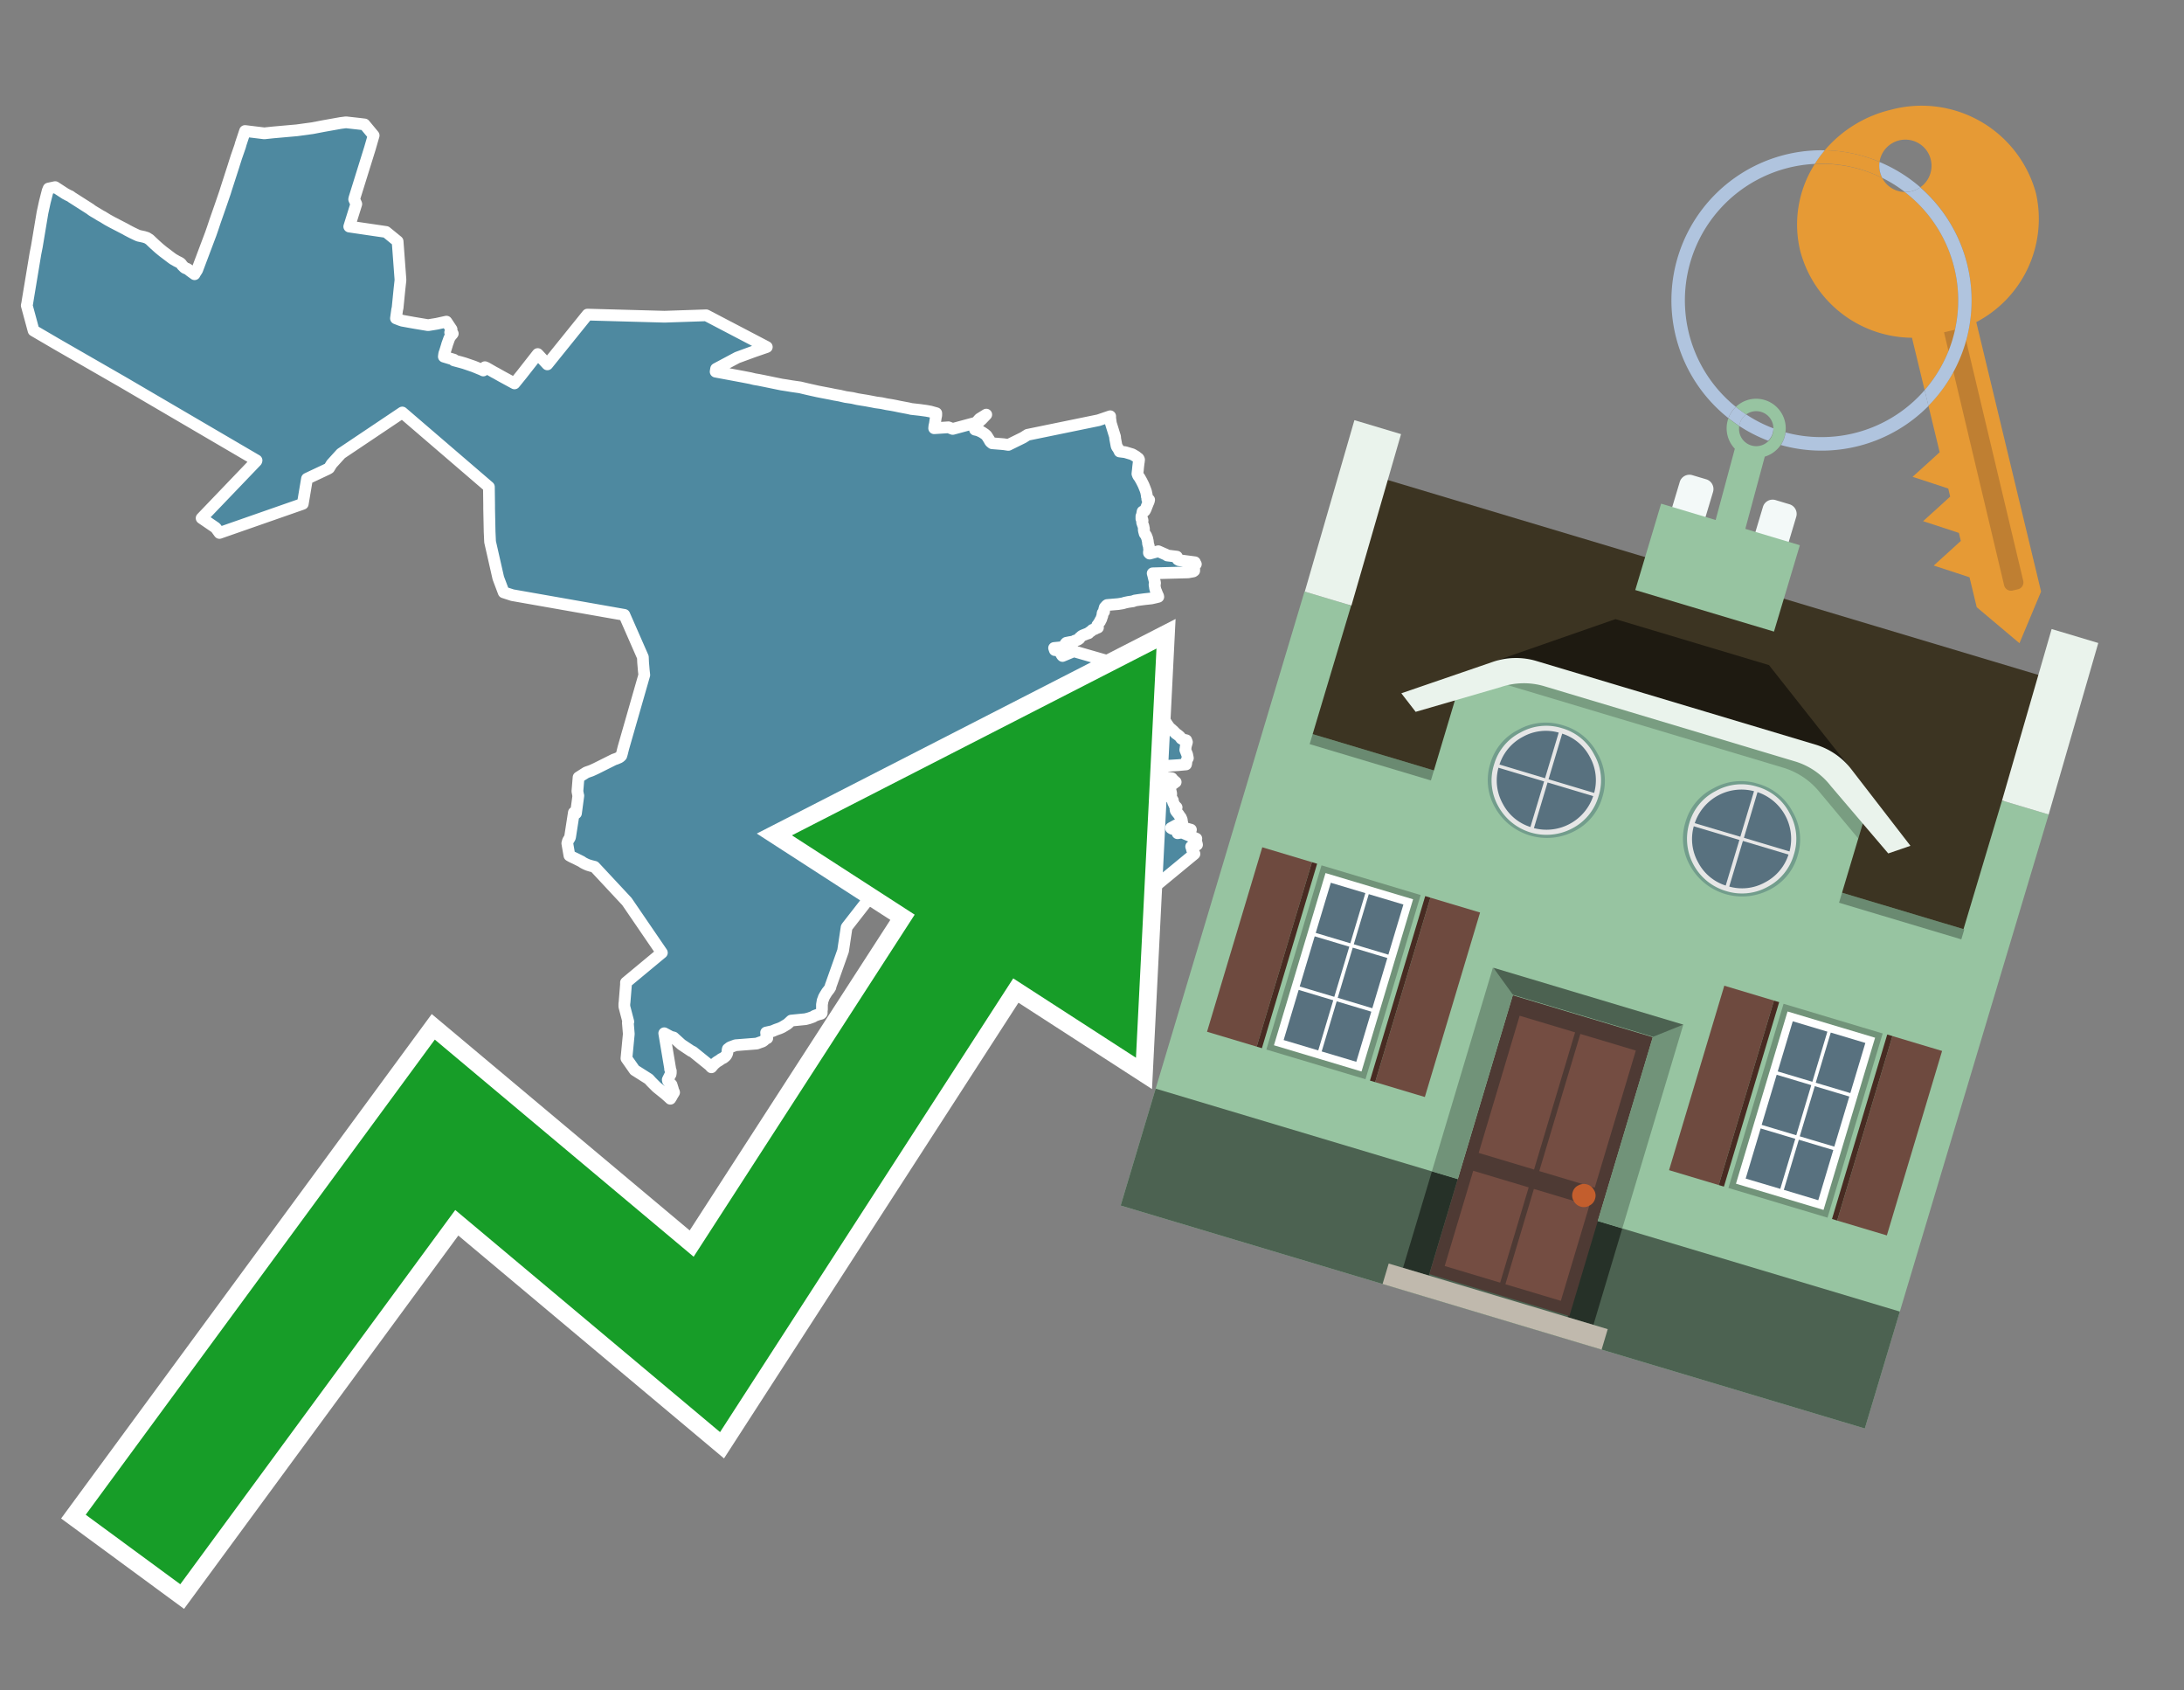 <svg id="Text" xmlns="http://www.w3.org/2000/svg" width="93.05" height="72" viewBox="0 0 93.05 72"><rect x="0" y="0" width="93.05" height="72" fill="#808080" stroke="none"/><polygon points="2.35,7.97 2.78,8.25 2.91,8.32 3,8.36 3.05,8.4 3.85,8.91 3.9,8.95 3.96,8.99 4.31,9.2 4.37,9.23 4.58,9.36 4.8,9.48 5.36,9.77 5.41,9.8 5.62,9.91 5.83,10.01 5.9,10.04 6.13,10.09 6.26,10.13 6.32,10.17 6.37,10.2 6.57,10.39 6.77,10.57 6.94,10.71 7.31,10.99 7.38,11.04 7.47,11.09 7.52,11.12 7.58,11.15 7.64,11.18 7.69,11.21 7.73,11.25 7.75,11.29 7.79,11.33 7.85,11.39 7.89,11.42 7.98,11.45 8.11,11.55 8.29,11.68 8.31,11.64 8.4,11.5 8.98,9.96 9.06,9.73 9.16,9.43 9.37,8.83 9.47,8.54 9.59,8.19 9.63,8.06 9.94,7.1 9.99,6.94 10.07,6.69 10.23,6.23 10.26,6.12 10.29,6.03 10.44,5.58 11.26,5.68 11.64,5.64 12.65,5.55 13.31,5.46 13.78,5.37 14.51,5.24 14.74,5.21 15.28,5.27 15.53,5.3 15.92,5.77 15.87,5.94 15.76,6.32 15.1,8.44 15.09,8.49 15.18,8.69 14.88,9.65 16.45,9.88 16.94,10.28 17.06,11.89 17.06,11.95 17.02,12.31 16.94,13.11 16.92,13.2 16.87,13.56 17.05,13.63 17.14,13.66 17.64,13.75 18.24,13.85 18.61,13.79 19.02,13.7 19.24,14.03 19.18,14.16 19.29,14.21 19.19,14.33 19.16,14.38 19.14,14.42 19.05,14.67 19.04,14.71 18.95,15 18.93,15.05 18.92,15.11 18.91,15.19 19.34,15.32 19.34,15.35 19.64,15.43 19.78,15.47 20.19,15.61 20.53,15.75 20.59,15.78 20.66,15.64 20.73,15.67 21.06,15.86 21.12,15.89 21.19,15.93 21.35,16.02 21.46,16.08 21.92,16.33 22.22,15.96 22.91,15.08 23.32,15.52 25.03,13.4 28.31,13.49 30.09,13.43 32.67,14.78 32.38,14.88 32.12,14.97 31.41,15.23 30.51,15.71 30.49,15.83 31.67,16.05 31.98,16.11 32.14,16.15 32.32,16.18 32.57,16.23 33.3,16.38 33.5,16.41 33.74,16.45 34.09,16.5 34.34,16.56 34.56,16.61 34.83,16.67 34.98,16.7 35.4,16.78 35.54,16.81 35.77,16.85 36.03,16.91 36.31,16.95 36.53,17 36.71,17.03 36.9,17.06 37.17,17.11 37.32,17.14 37.55,17.17 37.79,17.22 37.98,17.25 38.14,17.28 38.33,17.32 38.7,17.39 38.83,17.42 39.19,17.46 39.48,17.5 39.64,17.53 39.89,17.6 39.89,17.69 39.87,17.78 39.83,18.06 39.81,18.14 39.8,18.24 40.41,18.2 40.59,18.27 41.59,18 41.73,17.84 42.02,17.66 41.82,17.87 41.75,17.93 41.6,18.1 41.54,18.17 41.54,18.3 41.67,18.33 41.78,18.38 41.84,18.41 41.9,18.45 41.96,18.49 42.03,18.55 42.05,18.58 42.15,18.74 42.17,18.78 42.19,18.81 42.22,18.84 42.27,18.88 42.76,18.92 42.96,18.95 43.59,18.64 43.78,18.52 46.8,17.9 47.3,17.73 47.3,17.81 47.33,18.03 47.51,18.61 47.51,18.67 47.57,18.99 47.59,19.04 47.63,19.09 47.65,19.13 47.68,19.18 47.7,19.23 47.94,19.26 48.24,19.35 48.31,19.39 48.41,19.45 48.45,19.49 48.5,19.52 48.52,19.55 48.53,19.58 48.52,19.67 48.51,19.73 48.49,19.9 48.48,20.01 48.46,20.18 48.49,20.26 48.55,20.34 48.64,20.5 48.68,20.58 48.72,20.66 48.78,20.81 48.8,20.86 48.83,20.95 48.84,21 48.85,21.05 48.86,21.08 48.86,21.14 48.88,21.18 48.88,21.22 48.88,21.26 48.96,21.29 48.95,21.33 48.94,21.37 48.92,21.41 48.86,21.56 48.84,21.61 48.83,21.64 48.8,21.71 48.77,21.76 48.68,21.79 48.66,21.9 48.65,21.94 48.63,21.99 48.63,22.1 48.67,22.13 48.68,22.17 48.67,22.2 48.66,22.25 48.69,22.34 48.71,22.39 48.72,22.43 48.74,22.53 48.73,22.56 48.74,22.62 48.77,22.73 48.8,22.77 48.83,22.81 48.88,22.94 48.89,23 48.9,23.03 48.91,23.11 48.91,23.14 48.92,23.18 48.95,23.28 48.95,23.32 48.96,23.39 48.96,23.45 48.95,23.51 48.95,23.55 48.98,23.58 49.35,23.48 49.69,23.63 49.73,23.66 50.14,23.71 50.16,23.75 50.16,23.79 50.18,23.83 50.23,23.86 50.91,23.95 50.92,23.98 50.95,24.03 50.86,24.06 50.87,24.09 50.87,24.14 50.88,24.26 50.88,24.31 50.84,24.34 50.62,24.38 49.11,24.42 49.13,24.49 49.2,24.78 49.21,24.81 49.21,24.85 49.19,24.89 49.19,24.92 49.2,24.96 49.21,25.04 49.23,25.12 49.24,25.15 49.26,25.19 49.29,25.27 49.31,25.32 49.34,25.38 49.35,25.42 49.23,25.45 49.05,25.49 48.77,25.52 48.54,25.55 48.34,25.58 48.28,25.61 48.07,25.64 47.93,25.67 47.83,25.7 47.64,25.73 47.17,25.77 47.13,25.8 47.1,25.84 47.07,25.87 47.06,25.91 47.05,25.94 47.04,25.98 47.04,26.05 47.02,26.08 46.98,26.11 46.97,26.16 46.97,26.22 46.96,26.25 46.94,26.29 46.93,26.34 46.91,26.39 46.88,26.42 46.87,26.47 46.82,26.53 46.8,26.56 46.79,26.59 46.75,26.63 46.76,26.66 46.77,26.69 46.78,26.73 46.7,26.76 46.65,26.79 46.54,26.83 46.49,26.88 46.4,26.94 46.38,26.97 46.29,27 46.14,27.06 46.08,27.09 46.04,27.13 46,27.16 45.99,27.2 45.92,27.25 45.79,27.29 45.77,27.32 45.58,27.35 45.43,27.38 45.4,27.41 45.38,27.44 45.37,27.48 45.37,27.52 45.32,27.56 44.91,27.6 44.93,27.66 44.94,27.69 44.95,27.63 45.16,27.78 45.19,27.82 45.22,27.87 45.24,27.91 45.27,27.94 45.75,27.74 47.21,28.16 47.13,28.36 47.11,28.4 47.09,28.45 47.08,28.48 47.03,28.61 47.01,28.64 46.97,28.72 46.94,28.8 46.93,28.85 46.92,28.89 46.9,28.94 46.85,29.02 46.83,29.05 46.78,29.12 46.75,29.16 46.71,29.2 46.63,29.25 46.68,29.3 46.68,29.35 46.78,29.41 46.87,29.45 46.93,29.48 47.01,29.51 47.11,29.54 47.32,29.6 47.48,29.66 47.59,29.71 47.65,29.74 48.19,29.78 48.38,29.81 48.41,29.88 48.42,29.96 48.33,29.91 48.21,30.02 48.33,30.09 48.77,30.15 48.65,30.2 48.67,30.24 48.69,30.29 48.77,30.43 48.8,30.46 48.86,30.54 48.88,30.58 48.92,30.63 48.94,30.66 49.61,30.7 49.65,30.73 49.69,30.79 49.72,30.84 49.79,30.94 49.81,30.97 49.84,31 49.87,31.03 49.91,31.06 49.94,31.09 50,31.14 50.03,31.18 50.07,31.21 50.09,31.24 50.15,31.28 50.19,31.31 50.24,31.35 50.28,31.39 50.33,31.46 50.4,31.5 50.54,31.53 50.57,31.61 50.52,31.79 50.51,31.88 50.5,31.94 50.58,32.14 50.61,32.29 50.56,32.38 50.55,32.43 50.54,32.52 50.53,32.56 50.2,32.59 49.38,32.64 49.37,32.68 49.4,32.76 49.41,32.86 49.41,32.93 49.41,32.97 49.41,33.02 49.4,33.07 49.93,33.15 49.92,33.18 49.99,33.22 50.02,33.25 50.05,33.28 50.09,33.31 50.04,33.34 50.01,33.37 49.93,33.42 49.89,33.45 49.82,33.49 49.8,33.52 49.78,33.55 49.83,33.58 49.86,33.62 49.87,33.67 49.9,33.8 49.89,33.95 49.89,34 49.94,34.04 49.97,34.09 49.97,34.12 49.98,34.17 50.01,34.23 50.04,34.3 50.08,34.34 50.13,34.39 50.11,34.43 50.08,34.46 50.09,34.52 50.12,34.57 50.21,34.68 50.27,34.77 50.31,34.82 50.32,34.85 50.34,34.89 50.35,34.92 50.36,35.01 50.37,35.04 50.3,35.07 50.21,35.11 50.11,35.15 49.89,35.27 49.94,35.3 50.11,35.23 50.24,35.2 50.74,35.34 50.47,35.37 50.24,35.41 50.17,35.49 50.36,35.46 50.97,35.72 50.95,35.77 50.97,35.86 51,35.98 50.92,36.02 50.75,36.06 50.77,36.11 50.78,36.16 50.79,36.2 50.81,36.23 50.83,36.26 50.85,36.29 50.87,36.34 50.89,36.37 49,37.93 47.97,38.3 47.89,37.97 46.92,37 46.79,36.95 46.62,37.04 46.57,37.07 46.41,37.11 46.27,37.15 46.15,37.18 46.13,37.21 46.05,37.25 46.01,37.29 45.99,37.33 45.78,37.37 45.76,37.4 45.74,37.43 45.64,37.46 45.6,37.49 45.53,37.53 45.52,37.57 45.52,37.6 45.49,37.64 45.42,37.68 45.38,37.72 45.3,37.75 45.23,37.78 45.15,37.82 45.12,37.85 45.13,37.88 45.08,38 45.09,38.03 45.13,38.12 45.12,38.16 45.08,38.21 45.06,38.25 45.09,38.34 45.02,38.37 45,38.43 44.99,38.47 44.92,38.5 44.92,38.53 44.91,38.57 44.92,38.62 44.92,38.66 44.89,38.71 44.9,38.75 44.9,38.79 44.87,38.82 44.82,38.86 44.82,38.89 44.83,38.93 44.8,38.97 44.81,39.02 44.81,39.05 44.78,39.08 44.74,39.12 44.69,39.15 44.59,39.19 44.5,39.22 44.47,39.25 44.37,39.33 44.3,39.37 44.27,39.4 44.25,39.43 44.19,39.54 44.18,39.57 44.17,39.6 44.15,39.63 44.12,39.67 44.09,39.75 44.07,39.81 44.07,39.88 44.05,39.92 43.96,40.04 43.91,40.08 43.94,40.12 43.96,40.16 43.98,40.2 44.09,40.53 44.12,40.61 44.14,40.68 44.25,41 44.45,40.97 44.5,41.12 44.52,41.2 44.54,41.31 44.6,41.35 44.62,41.38 44.63,41.46 44.64,41.56 44.67,41.71 44.67,41.75 44.66,41.8 43.19,41.68 43.11,41.65 43.09,41.62 42.86,41.42 42.45,41.53 42.4,41.59 41.84,41.26 41.82,41.16 41.8,41.07 41.74,40.94 41.72,40.87 41.68,40.84 41.64,40.81 41.62,40.78 41.59,40.75 41.57,40.72 41.55,40.65 41.25,40.46 41.23,40.42 41.24,40.38 41.26,40.35 41.26,40.32 41.23,40.28 40.92,39.99 40.93,39.95 40.91,39.85 40.89,39.78 40.78,39.72 40.71,39.3 40.73,38.09 37.19,38.06 36.09,39.47 36.07,39.5 35.92,40.5 35.42,41.91 35.39,41.99 35.38,42.05 35.36,42.08 35.34,42.12 35.27,42.21 35.23,42.26 35.2,42.31 35.15,42.39 35.1,42.48 35.07,42.57 35.05,42.61 35.02,42.79 35.02,42.94 35.02,43 35.01,43.04 35.01,43.1 35.01,43.15 34.98,43.18 34.86,43.21 34.7,43.27 34.64,43.31 34.47,43.37 34.32,43.41 33.71,43.47 33.58,43.59 33.53,43.63 33.48,43.66 33.43,43.69 33.38,43.72 33.31,43.76 33.22,43.8 33.05,43.86 32.91,43.92 32.64,43.98 32.65,44.07 32.67,44.13 32.69,44.22 32.6,44.26 32.56,44.31 32.49,44.36 32.32,44.42 32.24,44.45 31.34,44.52 31.23,44.56 31.1,44.61 31.05,44.65 31.01,44.68 31,44.72 30.99,44.84 30.98,44.87 30.97,44.9 30.94,44.95 30.91,44.99 30.87,45.02 30.84,45.05 30.72,45.11 30.67,45.15 30.59,45.2 30.54,45.23 30.49,45.27 30.41,45.34 30.31,45.46 30.28,45.43 30.25,45.39 29.52,44.8 29.45,44.77 29.03,44.49 28.7,44.19 28.58,44.16 28.3,44.01 28.55,45.5 28.55,45.54 28.58,45.61 28.58,45.65 28.58,45.7 28.57,45.76 28.55,45.79 28.5,45.89 28.45,45.99 28.46,46.04 28.52,46.11 28.55,46.14 28.61,46.2 28.62,46.23 28.67,46.39 28.68,46.45 28.7,46.48 28.72,46.53 28.63,46.68 28.61,46.72 28.56,46.8 28.53,46.77 28.34,46.6 27.98,46.31 27.94,46.27 27.75,46.08 27.64,45.96 27.04,45.58 26.69,45.08 26.79,44.04 26.75,43.56 26.77,43.52 26.6,42.87 26.6,42.76 26.61,42.68 26.67,41.94 26.67,41.85 28.2,40.58 26.71,38.4 25.33,36.92 25.17,36.88 25.04,36.84 24.95,36.8 24.87,36.76 24.82,36.73 24.78,36.7 24.52,36.57 24.37,36.5 24.26,36.44 24.17,35.92 24.2,35.81 24.28,35.68 24.29,35.64 24.45,34.61 24.54,34.64 24.64,33.89 24.63,33.86 24.61,33.75 24.6,33.71 24.65,33.11 24.98,32.9 25.18,32.83 25.25,32.8 25.4,32.73 25.9,32.48 26.16,32.35 26.25,32.32 26.39,32.26 26.44,32.22 26.47,32.19 26.5,32.09 26.56,31.85 27.45,28.75 27.43,28.57 27.4,28.22 27.39,27.99 26.6,26.19 21.83,25.35 21.46,25.23 21.23,24.62 20.88,23.08 20.86,22.65 20.84,21.67 20.84,21.52 20.83,20.74 17.14,17.57 14.53,19.32 14.13,19.76 14.02,19.94 13.95,19.98 13.44,20.22 13.29,20.29 13.08,20.39 12.9,21.46 9.35,22.7 9.19,22.48 8.59,22.07 10.92,19.64 10.93,19.61 5.24,16.28 2.37,14.63 2.32,14.6 1.43,14.08 1.14,13.01 1.16,12.92 1.19,12.73 1.51,10.8 1.57,10.5 1.81,9.06 1.91,8.6 2.03,8.13 2.07,8.03 " fill="#4e89a0" stroke="#fff" stroke-linejoin="round" stroke-width="0.5"/><polygon points="49.272 27.624 33.741 35.58 38.97 38.959 29.553 53.529 18.525 44.281 3.652 64.518 7.681 67.479 19.396 51.538 30.678 60.999 43.169 41.673 48.398 45.053 49.272 27.624" fill="none" stroke="#fff" stroke-miterlimit="10" stroke-width="1.5"/><polygon points="49.272 27.624 33.741 35.58 38.97 38.959 29.553 53.529 18.525 44.281 3.652 64.518 7.681 67.479 19.396 51.538 30.678 60.999 43.169 41.673 48.398 45.053 49.272 27.624" fill="#179d28"/><path d="M80.19,7.577a1.16,1.16,0,0,1-.094-.251,1.114,1.114,0,0,1-.018-.429A6.367,6.367,0,0,0,77.743,6.4a5.269,5.269,0,0,0-.423.577c.1,0,.192-.007.288-.007A5.794,5.794,0,0,1,80.19,7.577Z" fill="#e69a35"/><path d="M77.608,6.4A6.394,6.394,0,0,0,73.64,17.81a1.26,1.26,0,0,1,.317-.48A5.821,5.821,0,0,1,77.32,6.981a5.269,5.269,0,0,1,.423-.577Z" fill="#b0c4de"/><path d="M84.2,13.72a4.962,4.962,0,0,0,2.545-5.48,5.047,5.047,0,0,0-6.179-3.566A5.322,5.322,0,0,0,77.743,6.4a6.367,6.367,0,0,1,2.335.493,1.114,1.114,0,1,1,1.736,1.084,6.392,6.392,0,0,1,.347,9.3l.479,1.985-.438.4-.716.648.92.3.6.2.082.341-.438.4-.716.648.92.3.605.2.082.341-.438.4-.716.649.92.3.605.2.307,1.274,1.821,1.534.921-2.2Z" fill="#e69a35"/><path d="M81.154,8.179a1.115,1.115,0,0,1-.964-.6,5.794,5.794,0,0,0-2.582-.6c-.1,0-.192,0-.288.007a4.783,4.783,0,0,0-.625,3.685,4.962,4.962,0,0,0,4.765,3.715L82,16.617a5.82,5.82,0,0,0-.846-8.438Z" fill="#e69a35"/><path d="M74.1,18.142a6.386,6.386,0,0,0,1.232.63.73.73,0,0,0,.224-.527h0a5.783,5.783,0,0,1-1.159-.593A.733.733,0,0,0,74.1,18.142Z" fill="#b0c4de"/><path d="M74.4,17.652q-.228-.152-.44-.322a1.26,1.26,0,0,0-.317.48c.148.117.3.228.46.332A.733.733,0,0,1,74.4,17.652Z" fill="#b0c4de"/><path d="M74.824,16.984a1.257,1.257,0,0,0-.867.346c.141.114.288.222.44.322a.731.731,0,0,1,1.159.593h0a.732.732,0,1,1-1.463,0,.7.7,0,0,1,.007-.1c-.158-.1-.312-.215-.46-.332a1.258,1.258,0,0,0,.273,1.3l-.979,3.635,1.275.341.98-3.639a1.266,1.266,0,0,0,.681-.5,1.249,1.249,0,0,0,.2-.538,1.328,1.328,0,0,0,.012-.168A1.262,1.262,0,0,0,74.824,16.984Z" fill="#97c4a1"/><path d="M85.974,25.1l-.226.053a.3.3,0,0,1-.362-.223l-2.56-10.777.81-.193L86.2,24.736A.3.3,0,0,1,85.974,25.1Z" fill="#bf7f32"/><path d="M80.1,7.326a1.16,1.16,0,0,0,.094.251,5.833,5.833,0,0,1,.964.6,1.137,1.137,0,0,0,.287-.031,1.108,1.108,0,0,0,.373-.167A6.371,6.371,0,0,0,80.078,6.9,1.114,1.114,0,0,0,80.1,7.326Z" fill="#b0c4de"/><path d="M77.608,18.618a5.836,5.836,0,0,1-1.534-.2,1.24,1.24,0,0,1-.2.537,6.4,6.4,0,0,0,6.291-1.666L82,16.617A5.807,5.807,0,0,1,77.608,18.618Z" fill="#b0c4de"/><path d="M81.814,7.981a1.108,1.108,0,0,1-.373.167,1.137,1.137,0,0,1-.287.031A5.82,5.82,0,0,1,82,16.617l.161.667a6.392,6.392,0,0,0-.347-9.3Z" fill="#b0c4de"/><polygon points="83.79 39.753 55.78 31.364 58.988 20.404 86.964 28.783 83.79 39.753 83.79 39.753" fill="#3c3422" fill-rule="evenodd"/><polygon points="81.705 53.32 87.284 34.692 85.297 34.097 83.656 39.575 55.926 31.269 57.567 25.791 55.579 25.196 47.746 51.348 79.451 60.844 81.705 53.32" fill="#97c4a1" fill-rule="evenodd"/><rect x="69.522" y="21.148" width="0.444" height="28.983" transform="translate(15.592 92.226) rotate(-73.326)" opacity="0.3"/><polygon points="87.284 34.692 85.297 34.097 87.411 26.793 89.398 27.388 87.284 34.692 87.284 34.692" fill="#eaf3ec" fill-rule="evenodd"/><polygon points="57.578 25.794 55.591 25.199 57.705 17.896 59.692 18.491 57.578 25.794 57.578 25.794" fill="#eaf3ec" fill-rule="evenodd"/><polygon points="79.451 60.844 80.943 55.865 49.238 46.369 47.747 51.348 79.451 60.844 79.451 60.844" fill="#4c6251" fill-rule="evenodd"/><path d="M71.566,20.528l-.522,1.743,1.418.425.523-1.744a.432.432,0,0,0-.289-.536l-.593-.177A.431.431,0,0,0,71.566,20.528Z" fill="#f3f9f8" fill-rule="evenodd"/><path d="M75.111,21.589l-.522,1.743,1.418.425.522-1.743a.43.43,0,0,0-.289-.536l-.593-.178A.43.43,0,0,0,75.111,21.589Z" fill="#f3f9f8" fill-rule="evenodd"/><polygon points="75.368 28.329 68.829 26.37 63.807 28.121 78.733 32.591 75.368 28.329" fill="#1e1a11"/><polygon points="78.248 32.422 64.442 28.287 62.236 28.998 60.064 36.247 77.453 41.455 79.651 34.116 78.248 32.422" fill="#97c4a1"/><path d="M77.74,32.516S65.088,28.725,65,28.7l-.938.43,11.892,3.562a3.175,3.175,0,0,1,1.532,1l1.685,2.02.327-1.09Z" fill-rule="evenodd" opacity="0.2"/><path d="M77.35,31.716,65.458,28.154a3.041,3.041,0,0,0-1.854.037l-3.9,1.339.611.79,3.626-1.054a3.045,3.045,0,0,1,1.855-.037l10.673,3.2A3.028,3.028,0,0,1,78,33.477l2.45,2.874.945-.325-2.518-3.26A3.036,3.036,0,0,0,77.35,31.716Z" fill="#eaf3ec"/><polygon points="76.683 23.223 70.773 21.453 69.671 25.132 75.581 26.902 76.683 23.223 76.683 23.223" fill="#97c4a1" fill-rule="evenodd"/><g id="Symbol_9_0_Layer2_0_MEMBER_8_MEMBER_21_MEMBER_0_FILL" data-name="Symbol 9 0 Layer2 0 MEMBER 8 MEMBER 21 MEMBER 0 FILL"><path d="M66.584,30.892a2.39,2.39,0,0,0-1.891.189,2.317,2.317,0,0,0-1.2,1.448A2.345,2.345,0,0,0,63.7,34.4a2.528,2.528,0,0,0,3.367,1.008,2.339,2.339,0,0,0,1.2-1.447,2.313,2.313,0,0,0-.208-1.87A2.394,2.394,0,0,0,66.584,30.892Z" fill="#729d8c"/></g><g id="Symbol_9_0_Layer2_0_MEMBER_8_MEMBER_21_MEMBER_1_FILL" data-name="Symbol 9 0 Layer2 0 MEMBER 8 MEMBER 21 MEMBER 1 FILL"><path d="M66.547,31.016a2.241,2.241,0,0,0-1.769.185,2.213,2.213,0,0,0-1.127,1.376,2.239,2.239,0,0,0,.185,1.768,2.341,2.341,0,0,0,3.145.942,2.234,2.234,0,0,0,1.126-1.376,2.207,2.207,0,0,0-.185-1.768A2.237,2.237,0,0,0,66.547,31.016Z" fill="#e6e6e6"/></g><g id="Symbol_9_0_Layer2_0_MEMBER_8_MEMBER_21_MEMBER_2_MEMBER_0_FILL" data-name="Symbol 9 0 Layer2 0 MEMBER 8 MEMBER 21 MEMBER 2 MEMBER 0 FILL"><path d="M65.787,33.284,63.843,32.7a2.036,2.036,0,0,0,.186,1.539,2.015,2.015,0,0,0,1.175.986Z" fill="#58717f"/></g><g id="Symbol_9_0_Layer2_0_MEMBER_8_MEMBER_21_MEMBER_2_MEMBER_1_FILL" data-name="Symbol 9 0 Layer2 0 MEMBER 8 MEMBER 21 MEMBER 2 MEMBER 1 FILL"><path d="M65.827,33.148l.582-1.944a2.01,2.01,0,0,0-1.523.178,2.037,2.037,0,0,0-1,1.183Z" fill="#58717f"/></g><g id="Symbol_9_0_Layer2_0_MEMBER_8_MEMBER_21_MEMBER_2_MEMBER_2_FILL" data-name="Symbol 9 0 Layer2 0 MEMBER 8 MEMBER 21 MEMBER 2 MEMBER 2 FILL"><path d="M67.878,33.91l-1.943-.582-.582,1.944a2.1,2.1,0,0,0,2.525-1.362Z" fill="#58717f"/></g><g id="Symbol_9_0_Layer2_0_MEMBER_8_MEMBER_21_MEMBER_2_MEMBER_3_FILL" data-name="Symbol 9 0 Layer2 0 MEMBER 8 MEMBER 21 MEMBER 2 MEMBER 3 FILL"><path d="M66.558,31.249l-.582,1.943,1.943.582a2.031,2.031,0,0,0-.186-1.539A2.009,2.009,0,0,0,66.558,31.249Z" fill="#58717f"/></g><g id="Symbol_9_0_Layer2_0_MEMBER_8_MEMBER_21_MEMBER_0_FILL-2" data-name="Symbol 9 0 Layer2 0 MEMBER 8 MEMBER 21 MEMBER 0 FILL"><path d="M74.9,33.384a2.4,2.4,0,0,0-1.891.189,2.316,2.316,0,0,0-1.2,1.448,2.341,2.341,0,0,0,.209,1.87A2.527,2.527,0,0,0,75.387,37.9a2.345,2.345,0,0,0,1.2-1.447,2.314,2.314,0,0,0-.209-1.87A2.389,2.389,0,0,0,74.9,33.384Z" fill="#729d8c"/></g><g id="Symbol_9_0_Layer2_0_MEMBER_8_MEMBER_21_MEMBER_1_FILL-2" data-name="Symbol 9 0 Layer2 0 MEMBER 8 MEMBER 21 MEMBER 1 FILL"><path d="M74.867,33.508a2.239,2.239,0,0,0-1.768.185,2.21,2.21,0,0,0-1.127,1.376,2.316,2.316,0,0,0,1.564,2.883,2.261,2.261,0,0,0,1.765-.173A2.237,2.237,0,0,0,76.428,36.4a2.209,2.209,0,0,0-.185-1.769A2.239,2.239,0,0,0,74.867,33.508Z" fill="#e6e6e6"/></g><g id="Symbol_9_0_Layer2_0_MEMBER_8_MEMBER_21_MEMBER_2_MEMBER_0_FILL-2" data-name="Symbol 9 0 Layer2 0 MEMBER 8 MEMBER 21 MEMBER 2 MEMBER 0 FILL"><path d="M74.107,35.776l-1.943-.582a2.031,2.031,0,0,0,.186,1.539,2.009,2.009,0,0,0,1.175.986Z" fill="#58717f"/></g><g id="Symbol_9_0_Layer2_0_MEMBER_8_MEMBER_21_MEMBER_2_MEMBER_1_FILL-2" data-name="Symbol 9 0 Layer2 0 MEMBER 8 MEMBER 21 MEMBER 2 MEMBER 1 FILL"><path d="M74.148,35.64,74.73,33.7a2.1,2.1,0,0,0-2.525,1.362Z" fill="#58717f"/></g><g id="Symbol_9_0_Layer2_0_MEMBER_8_MEMBER_21_MEMBER_2_MEMBER_2_FILL-2" data-name="Symbol 9 0 Layer2 0 MEMBER 8 MEMBER 21 MEMBER 2 MEMBER 2 FILL"><path d="M76.2,36.4l-1.943-.582-.582,1.944a2.015,2.015,0,0,0,1.523-.178A2.036,2.036,0,0,0,76.2,36.4Z" fill="#58717f"/></g><g id="Symbol_9_0_Layer2_0_MEMBER_8_MEMBER_21_MEMBER_2_MEMBER_3_FILL-2" data-name="Symbol 9 0 Layer2 0 MEMBER 8 MEMBER 21 MEMBER 2 MEMBER 3 FILL"><path d="M74.879,33.741,74.3,35.684l1.943.582a2.1,2.1,0,0,0-1.361-2.525Z" fill="#58717f"/></g><polygon points="51.426 43.946 53.542 44.58 55.896 36.723 53.78 36.089 51.426 43.946 51.426 43.946" fill="#6e4a3f" fill-rule="evenodd"/><polygon points="53.542 44.58 53.764 44.647 56.117 36.789 55.896 36.723 53.542 44.58 53.542 44.58" fill="#482b22" fill-rule="evenodd"/><polygon points="60.706 46.726 58.59 46.092 60.943 38.235 63.059 38.868 60.706 46.726 60.706 46.726" fill="#6e4a3f" fill-rule="evenodd"/><polygon points="58.59 46.092 58.368 46.026 60.722 38.168 60.943 38.235 58.59 46.092 58.59 46.092" fill="#482b22" fill-rule="evenodd"/><rect x="53.146" y="39.209" width="8.19" height="4.408" transform="translate(1.145 84.365) rotate(-73.326)" fill="#719379"/><polygon points="60.205 38.304 56.474 37.187 54.277 44.522 58.008 45.639 60.205 38.304 60.205 38.304" fill="#fff" fill-rule="evenodd"/><path d="M59.792,38.527l-.64,2.136-1.474-.442.639-2.135,1.475.441Zm-1.621-.485-.64,2.136-1.474-.442L56.7,37.6l1.474.442Zm-2.158,1.84,1.475.441-.64,2.136-1.474-.441.639-2.136Zm-.683,2.282,1.474.441-.639,2.136L54.69,44.3l.64-2.135Zm.981,2.621.639-2.136,1.475.442-.64,2.135-1.474-.441Zm2.158-1.84L56.994,42.5l.64-2.136,1.474.442-.639,2.136Z" fill="#58717f" fill-rule="evenodd"/><polygon points="80.39 52.621 78.274 51.988 80.628 44.13 82.743 44.764 80.39 52.621 80.39 52.621" fill="#6e4a3f" fill-rule="evenodd"/><polygon points="78.274 51.988 78.053 51.921 80.406 44.064 80.628 44.13 78.274 51.988 78.274 51.988" fill="#482b22" fill-rule="evenodd"/><polygon points="71.111 49.842 73.227 50.476 75.58 42.619 73.464 41.985 71.111 49.842 71.111 49.842" fill="#6e4a3f" fill-rule="evenodd"/><polygon points="73.227 50.476 73.448 50.542 75.802 42.685 75.58 42.619 73.227 50.476 73.227 50.476" fill="#482b22" fill-rule="evenodd"/><rect x="72.83" y="45.105" width="8.19" height="4.408" transform="translate(9.534 107.426) rotate(-73.326)" fill="#719379"/><polygon points="76.159 43.083 79.889 44.2 77.692 51.535 73.962 50.418 76.159 43.083 76.159 43.083" fill="#fff" fill-rule="evenodd"/><path d="M76.381,43.5l1.475.442-.64,2.135-1.475-.441.64-2.136ZM78,43.981l1.474.442-.64,2.136-1.474-.442L78,43.981Zm.791,2.724-.64,2.135L76.679,48.4l.64-2.136,1.474.442Zm-.684,2.282-.639,2.135L76,50.68l.64-2.135,1.474.442Zm-2.26,1.65L74.375,50.2l.639-2.135,1.475.441-.64,2.136Zm-.791-2.724.64-2.135,1.474.441-.639,2.136-1.475-.442Z" fill="#58717f" fill-rule="evenodd"/><polygon points="67.888 56.431 69.118 52.323 68.019 51.994 66.789 56.102 67.888 56.431 67.888 56.431" fill="#263128" fill-rule="evenodd"/><polygon points="60.877 54.331 62.108 50.223 61.007 49.894 59.776 54.002 60.877 54.331 60.877 54.331" fill="#263128" fill-rule="evenodd"/><g id="Symbol_9_0_Layer2_0_MEMBER_8_MEMBER_12_MEMBER_0_FILL" data-name="Symbol 9 0 Layer2 0 MEMBER 8 MEMBER 12 MEMBER 0 FILL"><path d="M70.418,44.178l-5.965-1.786L60.9,54.27l5.964,1.786Z" fill="#4e3a34"/></g><g id="Symbol_9_0_Layer2_0_MEMBER_8_MEMBER_12_MEMBER_1_MEMBER_0_FILL" data-name="Symbol 9 0 Layer2 0 MEMBER 8 MEMBER 12 MEMBER 1 MEMBER 0 FILL"><path d="M65.358,49.815l1.75-5.843-2.363-.708L63,49.107Z" fill="#744d42"/></g><g id="Symbol_9_0_Layer2_0_MEMBER_8_MEMBER_12_MEMBER_1_MEMBER_1_FILL" data-name="Symbol 9 0 Layer2 0 MEMBER 8 MEMBER 12 MEMBER 1 MEMBER 1 FILL"><path d="M67.331,44.039l-1.75,5.842,2.364.708,1.75-5.842Z" fill="#744d42"/></g><g id="Symbol_9_0_Layer2_0_MEMBER_8_MEMBER_12_MEMBER_2_MEMBER_0_FILL" data-name="Symbol 9 0 Layer2 0 MEMBER 8 MEMBER 12 MEMBER 2 MEMBER 0 FILL"><path d="M63.915,54.633l1.215-4.058-2.363-.707-1.215,4.057Z" fill="#744d42"/></g><g id="Symbol_9_0_Layer2_0_MEMBER_8_MEMBER_12_MEMBER_2_MEMBER_1_FILL" data-name="Symbol 9 0 Layer2 0 MEMBER 8 MEMBER 12 MEMBER 2 MEMBER 1 FILL"><path d="M66.5,55.407l1.215-4.057-2.363-.708L64.138,54.7Z" fill="#744d42"/></g><g id="Symbol_9_0_Layer2_0_MEMBER_8_MEMBER_13_FILL" data-name="Symbol 9 0 Layer2 0 MEMBER 8 MEMBER 13 FILL"><path d="M67.959,51.058a.439.439,0,0,0-.045-.367.487.487,0,0,0-.669-.2.445.445,0,0,0-.239.282.457.457,0,0,0,.041.378.481.481,0,0,0,.293.242.459.459,0,0,0,.377-.042A.453.453,0,0,0,67.959,51.058Z" fill="#c35e2d"/></g><g id="Symbol_9_0_Layer2_0_MEMBER_8_MEMBER_14_FILL" data-name="Symbol 9 0 Layer2 0 MEMBER 8 MEMBER 14 FILL"><path d="M64.557,42.047l-.951-.833-2.6,8.68,1.1.329Z" fill="#719379"/></g><g id="Symbol_9_0_Layer2_0_MEMBER_8_MEMBER_15_FILL" data-name="Symbol 9 0 Layer2 0 MEMBER 8 MEMBER 15 FILL"><path d="M71.718,43.643l-1.2.19L68.072,52.01l1.046.313Z" fill="#719379"/></g><g id="Symbol_9_0_Layer2_0_MEMBER_8_MEMBER_16_FILL" data-name="Symbol 9 0 Layer2 0 MEMBER 8 MEMBER 16 FILL"><path d="M63.627,41.22l.836,1.156,5.961,1.786,1.294-.519Z" fill="#4c6251"/></g><polygon points="58.905 54.69 59.166 53.819 68.498 56.614 68.237 57.485 58.905 54.69 58.905 54.69" fill="#c0b9ad" fill-rule="evenodd"/></svg>